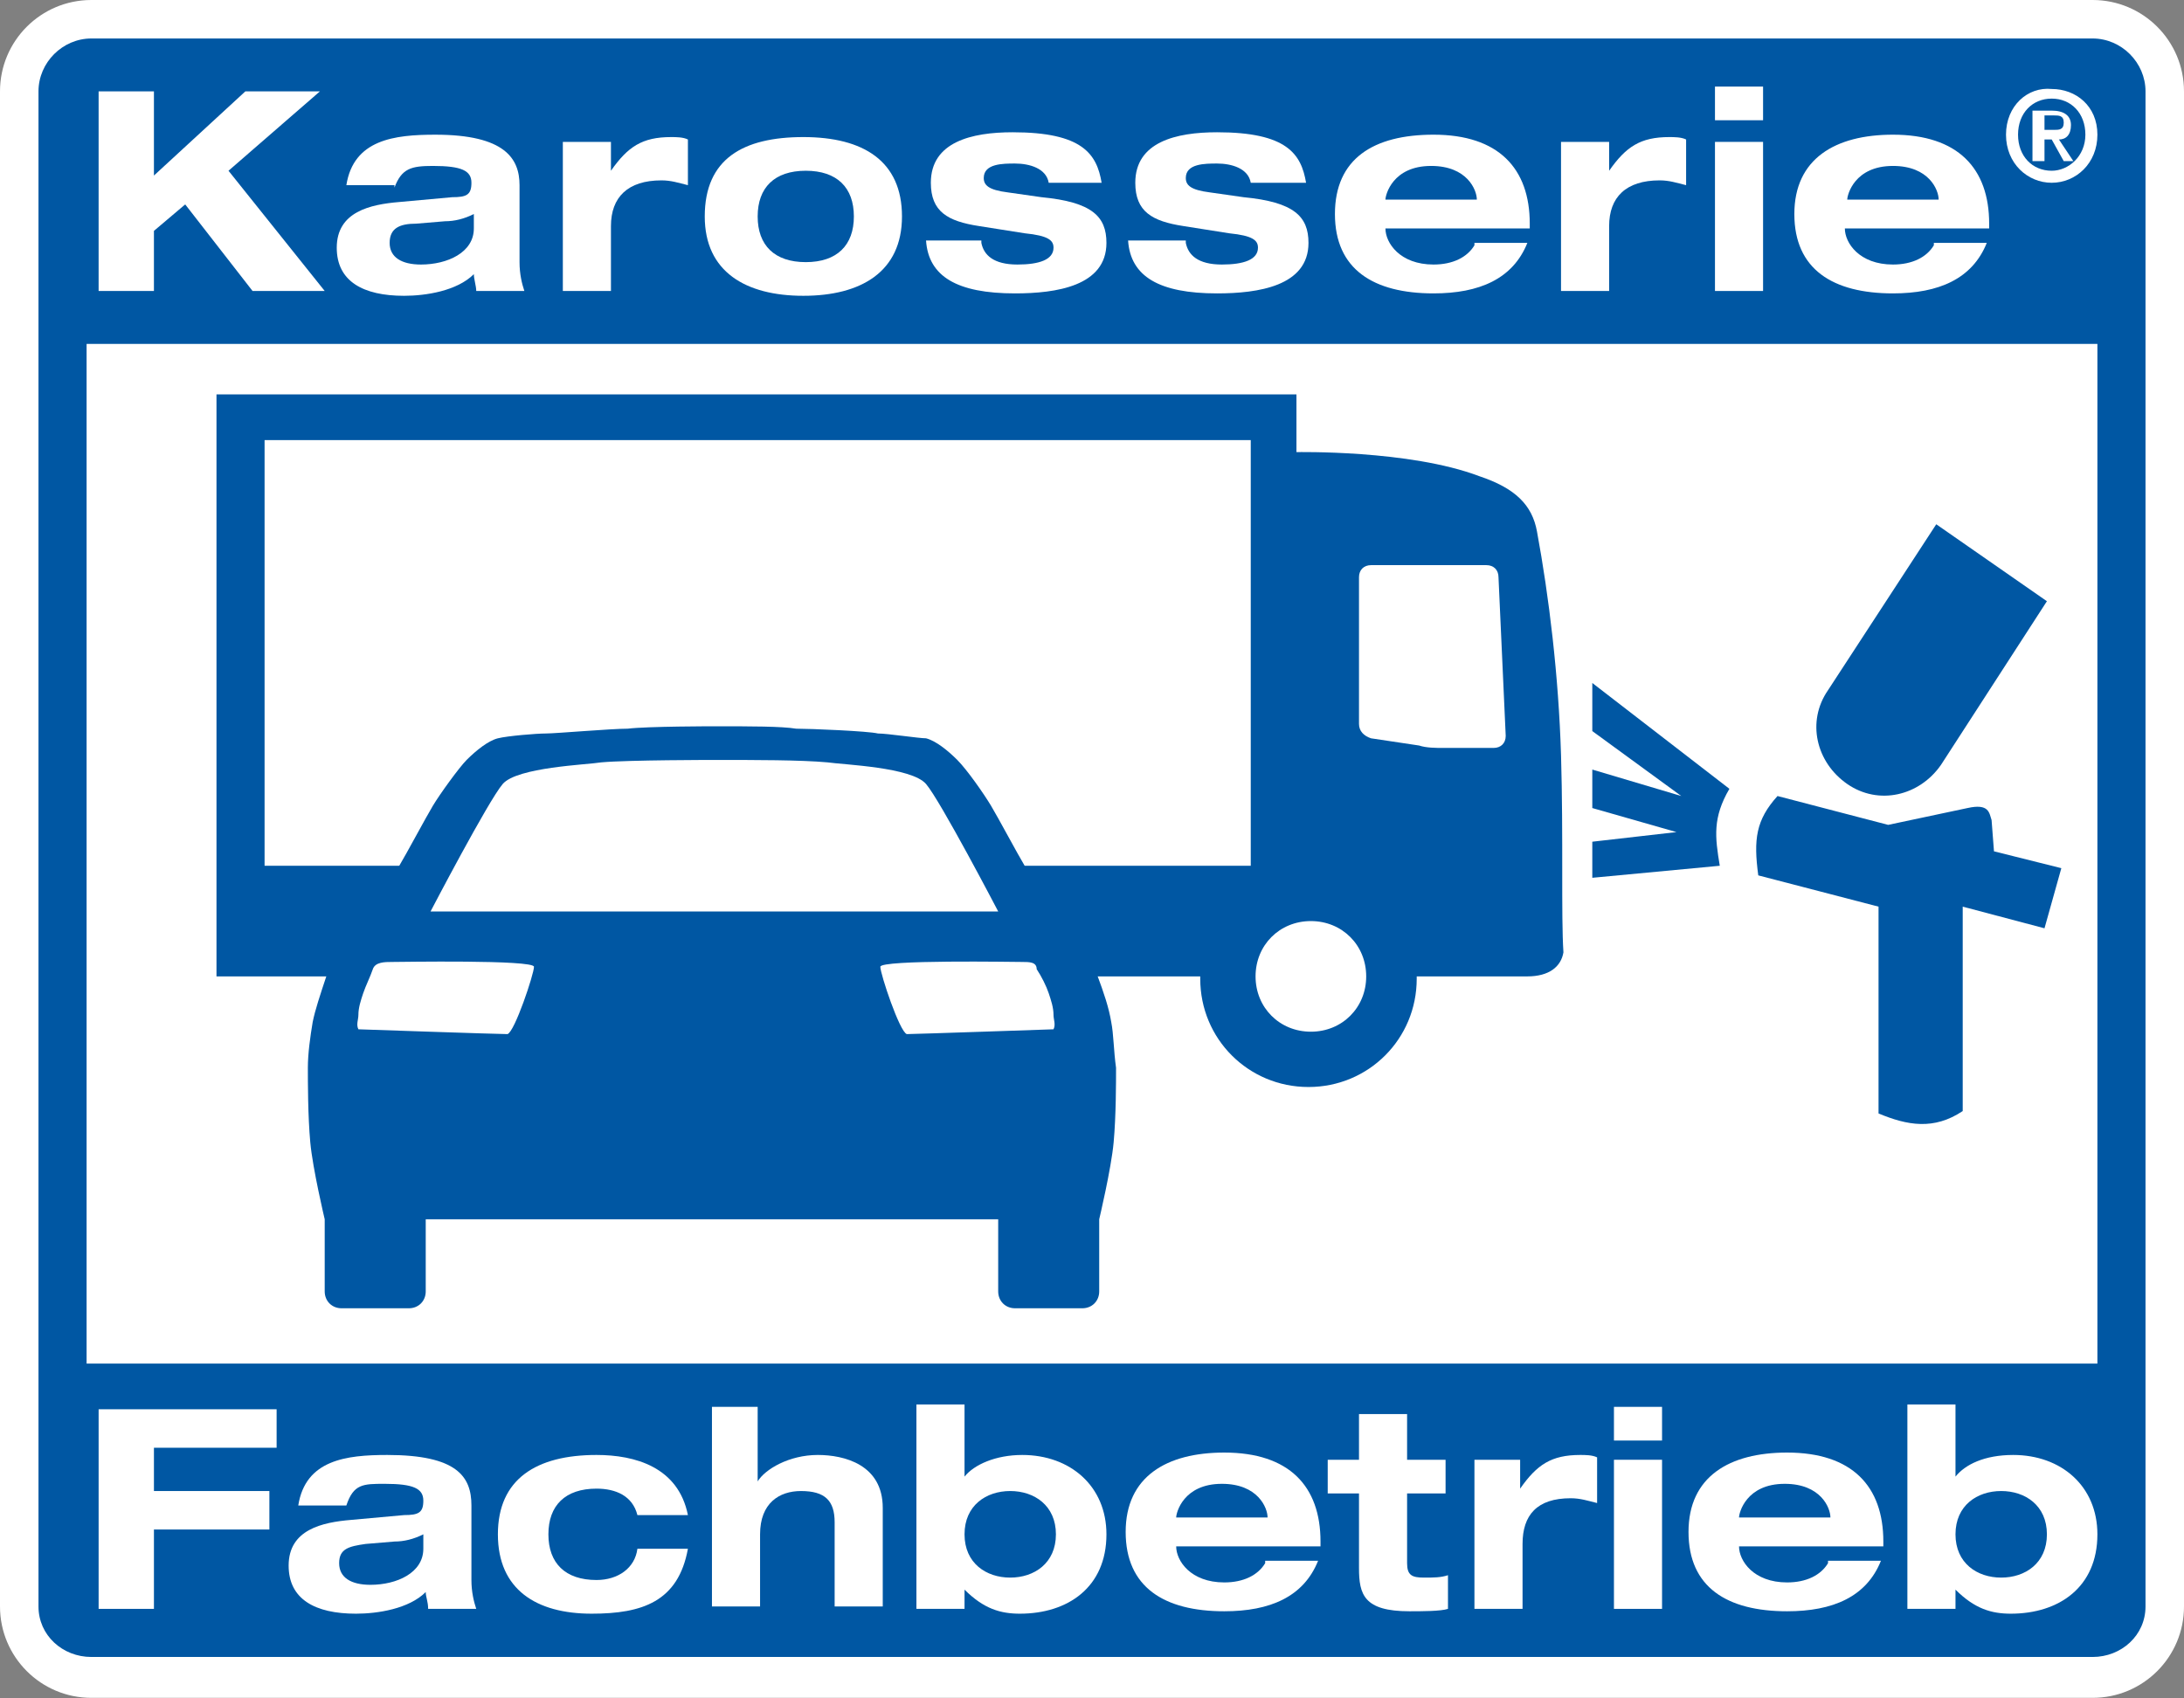 <?xml version="1.0" encoding="UTF-8" standalone="no"?>
<svg xmlns="http://www.w3.org/2000/svg" xmlns:xlink="http://www.w3.org/1999/xlink" xmlns:serif="http://www.serif.com/" width="180px" height="140px" version="1.1" xml:space="preserve" style="fill-rule:evenodd;clip-rule:evenodd;stroke-linejoin:round;stroke-miterlimit:2;">
    <rect width="100%" height="100%" fill="#808080" stroke="none"/>
    <path d="M172.467,139.956l-164.934,0c-4.163,0 -7.533,-3.37 -7.533,-7.533l-0,-124.89c-0,-4.163 3.37,-7.533 7.533,-7.533l164.934,-0c4.163,-0 7.533,3.37 7.533,7.533l0,124.89c0,4.163 -3.37,7.533 -7.533,7.533" style="fill:#fff;fill-rule:nonzero;"></path>
    <path d="M172.863,112.401l-165.726,-0l-0,-84.053l165.726,0l0,84.053Zm3.965,-104.868c0,-2.379 -1.982,-4.361 -4.361,-4.361l-164.934,0c-2.379,0 -4.361,1.982 -4.361,4.361l-0,124.89c-0,2.379 1.982,4.163 4.361,4.163l164.934,-0c2.379,-0 4.361,-1.784 4.361,-4.163l0,-124.89Z" style="fill:#0057a3;fill-rule:nonzero;"></path>
    <path d="M142.533,65.022c-1.387,2.379 -1.189,3.964 -0.793,6.344l-10.506,0.991l-0,-2.974l6.938,-0.793l-6.938,-1.982l-0,-3.172l7.334,2.181l-7.334,-5.353l-0,-3.965l11.299,8.723Z" style="fill:#0057a3;fill-rule:nonzero;"></path>
    <path d="M162.158,66.608c1.784,-0.397 1.784,0.397 1.983,0.991l0.198,2.577l5.551,1.388l-1.388,4.956l-6.74,-1.784l0,16.85c-2.379,1.586 -4.56,1.189 -6.938,0.198l-0,-17.048l-9.912,-2.578c-0.397,-2.973 -0.198,-4.559 1.586,-6.541l9.119,2.378l6.541,-1.387Z" style="fill:#0057a3;fill-rule:nonzero;"></path>
    <path d="M159.582,43.216l9.119,6.343l-8.723,13.481c-1.784,2.577 -5.154,3.37 -7.732,1.586c-2.576,-1.784 -3.369,-5.155 -1.585,-7.732l8.921,-13.678Z" style="fill:#0057a3;fill-rule:nonzero;"></path>
    <path d="M128.656,62.246c-0.198,-6.541 -0.991,-13.083 -1.982,-18.436c-0.396,-2.18 -1.784,-3.568 -4.758,-4.559c-5.749,-2.181 -15.066,-1.982 -15.066,-1.982l0,-4.758l-89.008,0l-0,47.974l81.079,-0l-0,0.198c-0,4.955 3.965,8.92 8.921,8.92c4.956,0 8.92,-3.965 8.92,-8.92l0,-0.198l9.119,-0c1.784,-0 2.775,-0.793 2.973,-1.983c-0.198,-2.973 0,-9.516 -0.198,-16.256" style="fill:#0057a3;fill-rule:nonzero;"></path>
    <rect x="21.806" y="36.278" width="81.278" height="35.088" style="fill:#fff;"></rect>
    <path d="M103.48,80.485c0,-2.578 1.982,-4.56 4.56,-4.56c2.577,-0 4.559,1.982 4.559,4.56c0,2.577 -1.982,4.559 -4.559,4.559c-2.578,0 -4.56,-1.982 -4.56,-4.559" style="fill:#fff;fill-rule:nonzero;"></path>
    <path d="M124.097,60.661c-0,0.594 -0.396,0.991 -0.991,0.991l-4.164,0c-0.594,0 -1.387,0 -1.982,-0.198l-3.965,-0.595c-0.594,-0.198 -0.99,-0.595 -0.99,-1.189l-0,-12.093c-0,-0.595 0.396,-0.991 0.99,-0.991l9.516,-0c0.595,-0 0.991,0.396 0.991,0.991l0.595,13.084Z" style="fill:#fff;fill-rule:nonzero;"></path>
    <path d="M58.877,59.868c2.973,-0 5.55,-0 6.74,0.198c1.189,0 5.947,0.198 6.74,0.396c0.793,0 3.37,0.397 3.965,0.397c0.792,0.199 1.784,0.991 2.576,1.784c0.794,0.793 2.181,2.775 2.776,3.767c0.595,0.991 2.18,3.964 2.776,4.956c0.594,0.991 1.387,2.576 1.784,2.973c0.396,0.595 0.792,0.793 1.387,0.991c0.397,0.199 0.991,0.793 1.189,1.19c0.199,0.396 0.992,1.982 1.587,3.766c0.594,1.586 0.991,2.776 1.189,3.965c0.198,0.991 0.198,2.379 0.396,3.767c0,1.189 0,3.964 -0.198,6.145c-0.198,2.181 -1.19,6.343 -1.19,6.343l0,5.948c0,0.792 -0.594,1.388 -1.387,1.388l-5.551,-0c-0.793,-0 -1.387,-0.596 -1.387,-1.388l-0,-5.948l-47.181,0l-0,5.948c-0,0.792 -0.594,1.388 -1.387,1.388l-5.551,-0c-0.793,-0 -1.388,-0.596 -1.388,-1.388l0,-5.948c0,0 -0.991,-4.162 -1.189,-6.343c-0.199,-2.181 -0.199,-4.956 -0.199,-6.145c0,-1.19 0.199,-2.577 0.397,-3.767c0.198,-0.991 0.595,-2.181 1.189,-3.965c0.595,-1.585 1.388,-3.37 1.586,-3.766c0.199,-0.397 0.595,-0.991 1.19,-1.19c0.396,-0.198 0.991,-0.396 1.387,-0.991c0.397,-0.594 1.19,-1.982 1.784,-2.973c0.595,-0.992 2.181,-3.965 2.776,-4.956c0.595,-0.992 2.18,-3.172 2.775,-3.767c0.793,-0.793 1.784,-1.585 2.577,-1.784c0.793,-0.198 3.172,-0.397 3.965,-0.397c0.793,0 5.353,-0.396 6.74,-0.396c1.586,-0.198 7.137,-0.198 7.137,-0.198" style="fill:#0057a3;fill-rule:nonzero;"></path>
    <path d="M35.485,75.132c-0,0 4.757,-9.118 5.947,-10.506c1.189,-1.388 6.938,-1.586 8.127,-1.784c2.181,-0.199 9.318,-0.199 9.318,-0.199c3.369,0 7.137,0 9.317,0.199c1.388,0.198 6.938,0.396 8.128,1.784c1.189,1.388 5.947,10.506 5.947,10.506l-46.784,0Z" style="fill:#fff;fill-rule:nonzero;"></path>
    <path d="M8.128,116.167l14.67,0l-0,3.172l-10.111,0l0,3.568l9.515,0l0,3.172l-9.515,0l0,6.542l-4.559,-0l0,-16.454Z" style="fill:#fff;fill-rule:nonzero;"></path>
    <path d="M28.546,124.097c0.595,-1.784 1.388,-1.784 3.172,-1.784c2.379,-0 3.172,0.397 3.172,1.388c-0,0.991 -0.396,1.189 -1.586,1.189l-4.362,0.396c-2.378,0.199 -5.153,0.793 -5.153,3.767c-0,2.775 2.18,3.965 5.55,3.965c1.784,-0 4.362,-0.397 5.749,-1.784c0,0.396 0.198,0.792 0.198,1.387l3.965,-0c-0.198,-0.595 -0.397,-1.387 -0.397,-2.379l0,-6.145c0,-2.379 -1.189,-4.163 -6.938,-4.163c-3.37,-0 -6.74,0.396 -7.334,4.163l3.964,-0Zm6.344,3.568c-0,1.982 -2.18,2.973 -4.361,2.973c-1.587,0 -2.578,-0.594 -2.578,-1.784c0,-1.189 0.794,-1.387 2.181,-1.585l2.379,-0.199c0.793,0 1.586,-0.198 2.379,-0.594l-0,1.189Z" style="fill:#fff;fill-rule:nonzero;"></path>
    <path d="M52.533,124.89c-0.396,-1.586 -1.784,-2.18 -3.37,-2.18c-2.577,-0 -3.965,1.387 -3.965,3.766c0,2.378 1.388,3.766 3.965,3.766c1.784,0 3.172,-0.991 3.37,-2.577l4.163,-0c-0.793,4.361 -3.766,5.353 -7.93,5.353c-4.559,-0 -7.731,-1.983 -7.731,-6.542c0,-4.56 3.172,-6.542 8.128,-6.542c3.172,-0 6.74,0.991 7.533,4.956l-4.163,-0Z" style="fill:#fff;fill-rule:nonzero;"></path>
    <path d="M58.48,115.969l3.965,-0l-0,6.145c0.595,-0.991 2.577,-2.18 4.956,-2.18c2.181,-0 5.353,0.793 5.353,4.361l-0,8.128l-3.965,0l-0,-6.938c-0,-1.784 -0.794,-2.578 -2.775,-2.578c-1.785,0 -3.371,0.991 -3.371,3.569l0,5.947l-3.965,0l0,-16.454l-0.198,-0Z" style="fill:#fff;fill-rule:nonzero;"></path>
    <path d="M75.529,132.621l3.965,-0l-0,-1.586c1.585,1.586 2.973,1.983 4.559,1.983c3.965,-0 7.137,-2.181 7.137,-6.542c-0,-3.965 -2.974,-6.542 -6.939,-6.542c-2.181,-0 -3.965,0.793 -4.757,1.784l-0,-5.947l-3.965,0l-0,16.85Zm3.965,-6.145c-0,-2.379 1.784,-3.569 3.766,-3.569c1.982,0 3.766,1.19 3.766,3.569c0,2.378 -1.784,3.568 -3.766,3.568c-1.982,0 -3.766,-1.19 -3.766,-3.568" style="fill:#fff;fill-rule:nonzero;"></path>
    <path d="M104.273,128.854c-0.595,0.992 -1.784,1.587 -3.37,1.587c-2.775,-0 -3.965,-1.785 -3.965,-2.974l11.895,0l-0,-0.397c-0,-4.559 -2.578,-7.334 -7.93,-7.334c-4.757,0 -8.128,1.982 -8.128,6.542c0,4.559 3.172,6.541 8.128,6.541c3.767,0 6.542,-1.189 7.731,-4.163l-4.361,0l-0,0.198Zm-7.335,-3.766c0,-0.396 0.595,-2.775 3.767,-2.775c2.973,-0 3.766,1.982 3.766,2.775l-7.533,0Z" style="fill:#fff;fill-rule:nonzero;"></path>
    <path d="M112.005,116.564l3.964,0l-0,3.766l3.172,0l-0,2.776l-3.172,-0l-0,5.748c-0,0.992 0.397,1.19 1.388,1.19c0.793,0 1.388,0 1.982,-0.198l0,2.775c-0.594,0.198 -2.181,0.198 -3.172,0.198c-3.766,0 -4.162,-1.387 -4.162,-3.568l-0,-6.145l-2.578,-0l0,-2.776l2.578,0l-0,-3.766Z" style="fill:#fff;fill-rule:nonzero;"></path>
    <path d="M121.322,120.33l3.964,0l0,2.38c1.388,-1.983 2.577,-2.776 4.956,-2.776c0.396,-0 0.992,-0 1.388,0.198l-0,3.766c-0.793,-0.197 -1.388,-0.396 -2.18,-0.396c-2.776,0 -3.965,1.388 -3.965,3.767l-0,5.352l-3.965,-0l0,-12.291l-0.198,0Z" style="fill:#fff;fill-rule:nonzero;"></path>
    <path d="M133.018,115.969l3.964,-0l0,2.776l-3.964,-0l-0,-2.776Zm-0,4.361l3.964,0l0,12.291l-3.964,-0l-0,-12.291Z" style="fill:#fff;fill-rule:nonzero;"></path>
    <path d="M150.661,128.854c-0.595,0.992 -1.784,1.587 -3.371,1.587c-2.775,-0 -3.964,-1.785 -3.964,-2.974l11.894,0l0,-0.397c0,-4.559 -2.577,-7.334 -7.93,-7.334c-4.757,0 -8.127,1.982 -8.127,6.542c0,4.559 3.172,6.541 8.127,6.541c3.768,0 6.543,-1.189 7.732,-4.163l-4.361,0l-0,0.198Zm-7.335,-3.766c-0,-0.396 0.595,-2.775 3.767,-2.775c2.973,-0 3.766,1.982 3.766,2.775l-7.533,0Z" style="fill:#fff;fill-rule:nonzero;"></path>
    <path d="M157.202,132.621l3.965,-0l0,-1.586c1.587,1.586 2.974,1.983 4.56,1.983c3.965,-0 7.136,-2.181 7.136,-6.542c0,-3.965 -2.973,-6.542 -6.938,-6.542c-2.379,-0 -3.965,0.793 -4.758,1.784l0,-5.947l-3.965,0l0,16.85Zm3.965,-6.145c0,-2.379 1.784,-3.569 3.767,-3.569c1.982,0 3.767,1.19 3.767,3.569c-0,2.378 -1.785,3.568 -3.767,3.568c-1.983,0 -3.767,-1.19 -3.767,-3.568" style="fill:#fff;fill-rule:nonzero;"></path>
    <path d="M20.22,7.533l6.146,-0l-7.533,6.542l7.929,9.911l-5.947,0l-5.551,-7.136l-2.577,2.181l0,4.955l-4.559,0l0,-16.453l4.559,-0l0,6.938l7.533,-6.938Z" style="fill:#fff;fill-rule:nonzero;"></path>
    <path d="M32.511,15.462c0.595,-1.585 1.387,-1.784 3.172,-1.784c2.379,0 3.171,0.397 3.171,1.388c0,0.992 -0.396,1.189 -1.585,1.189l-4.362,0.397c-2.378,0.198 -5.153,0.793 -5.153,3.766c-0,2.776 2.18,3.965 5.55,3.965c1.784,0 4.361,-0.397 5.749,-1.784c-0,0.396 0.198,0.991 0.198,1.387l3.965,0c-0.198,-0.594 -0.397,-1.387 -0.397,-2.378l0,-6.344c0,-2.18 -1.189,-4.162 -6.938,-4.162c-3.37,-0 -6.74,0.396 -7.335,4.162l3.965,0l0,0.198Zm6.542,3.371c-0,1.982 -2.181,2.973 -4.361,2.973c-1.586,0 -2.578,-0.595 -2.578,-1.784c0,-1.189 0.793,-1.586 2.181,-1.586l2.379,-0.198c0.793,-0 1.586,-0.198 2.379,-0.595l-0,1.19Z" style="fill:#fff;fill-rule:nonzero;"></path>
    <path d="M46.388,11.696l3.965,0l-0,2.379c1.387,-1.982 2.577,-2.776 4.955,-2.776c0.397,0 0.991,0 1.388,0.199l0,3.766c-0.793,-0.198 -1.388,-0.396 -2.181,-0.396c-2.775,0 -4.162,1.387 -4.162,3.766l-0,5.352l-3.965,0l0,-12.29Z" style="fill:#fff;fill-rule:nonzero;"></path>
    <path d="M58.084,17.842c0,4.559 3.37,6.541 8.127,6.541c4.758,0 8.128,-1.982 8.128,-6.541c0,-4.56 -3.172,-6.543 -8.128,-6.543c-4.956,0 -8.127,1.785 -8.127,6.543m4.361,-0c-0,-2.38 1.388,-3.767 3.965,-3.767c2.576,0 3.964,1.387 3.964,3.767c0,2.378 -1.388,3.766 -3.964,3.766c-2.577,0 -3.965,-1.388 -3.965,-3.766" style="fill:#fff;fill-rule:nonzero;"></path>
    <path d="M80.881,20.022c0.198,0.992 0.991,1.784 2.973,1.784c1.784,0 2.974,-0.396 2.974,-1.388c0,-0.594 -0.396,-0.991 -2.378,-1.189l-3.767,-0.595c-2.577,-0.396 -3.965,-1.189 -3.965,-3.568c0,-3.37 3.37,-4.163 6.74,-4.163c5.749,0 6.939,1.784 7.335,4.163l-4.361,0c-0.198,-1.189 -1.586,-1.586 -2.776,-1.586c-0.991,0 -2.577,0 -2.577,1.19c0,0.594 0.397,0.991 1.983,1.189l2.775,0.396c4.163,0.397 5.353,1.587 5.353,3.767c-0,3.568 -4.164,4.163 -7.534,4.163c-4.758,-0 -7.136,-1.387 -7.334,-4.361l4.559,0l-0,0.198Z" style="fill:#fff;fill-rule:nonzero;"></path>
    <path d="M97.731,20.022c0.199,0.992 0.991,1.784 2.974,1.784c1.784,0 2.973,-0.396 2.973,-1.388c0,-0.594 -0.396,-0.991 -2.379,-1.189l-3.766,-0.595c-2.577,-0.396 -3.965,-1.189 -3.965,-3.568c0,-3.37 3.37,-4.163 6.74,-4.163c5.75,0 6.938,1.784 7.335,4.163l-4.559,0c-0.198,-1.189 -1.586,-1.586 -2.776,-1.586c-0.991,0 -2.577,0 -2.577,1.19c0,0.594 0.397,0.991 1.983,1.189l2.775,0.396c4.163,0.397 5.353,1.587 5.353,3.767c-0,3.568 -4.164,4.163 -7.534,4.163c-4.758,-0 -7.136,-1.387 -7.334,-4.361l4.757,0l0,0.198Z" style="fill:#fff;fill-rule:nonzero;"></path>
    <path d="M121.52,20.22c-0.595,0.991 -1.784,1.586 -3.37,1.586c-2.776,0 -3.965,-1.784 -3.965,-2.973l11.894,-0l0,-0.397c0,-4.559 -2.577,-7.334 -7.929,-7.334c-4.956,-0 -8.128,1.982 -8.128,6.541c0,4.559 3.172,6.542 8.128,6.542c3.766,-0 6.542,-1.19 7.731,-4.163l-4.361,0l0,0.198Zm-7.335,-3.766c-0,-0.396 0.595,-2.776 3.766,-2.776c2.974,0 3.767,1.983 3.767,2.776l-7.533,-0Z" style="fill:#fff;fill-rule:nonzero;"></path>
    <path d="M128.656,11.696l3.965,0l-0,2.379c1.388,-1.982 2.577,-2.776 4.956,-2.776c0.397,0 0.991,0 1.388,0.199l-0,3.766c-0.793,-0.198 -1.388,-0.396 -2.181,-0.396c-2.775,0 -4.163,1.387 -4.163,3.766l-0,5.352l-3.965,0l0,-12.29Z" style="fill:#fff;fill-rule:nonzero;"></path>
    <path d="M141.344,7.137l3.964,-0l0,2.775l-3.964,-0l0,-2.775Zm0,4.559l3.964,-0l0,12.29l-3.964,0l0,-12.29Z" style="fill:#fff;fill-rule:nonzero;"></path>
    <path d="M159.383,20.22c-0.594,0.991 -1.784,1.586 -3.369,1.586c-2.776,0 -3.965,-1.784 -3.965,-2.973l11.893,-0l0,-0.397c0,-4.559 -2.576,-7.334 -7.928,-7.334c-4.759,-0 -8.128,1.982 -8.128,6.541c-0,4.559 3.172,6.542 8.128,6.542c3.766,-0 6.541,-1.19 7.731,-4.163l-4.362,0l0,0.198Zm-7.137,-3.766c0,-0.396 0.596,-2.776 3.768,-2.776c2.972,0 3.766,1.983 3.766,2.776l-7.534,-0Z" style="fill:#fff;fill-rule:nonzero;"></path>
    <path d="M166.322,11.102c-0,-1.785 1.189,-2.974 2.775,-2.974c1.586,0 2.775,1.189 2.775,2.974c-0,1.784 -1.387,2.973 -2.775,2.973c-1.586,0 -2.775,-1.189 -2.775,-2.973m-0.992,-0c0,2.378 1.784,3.964 3.767,3.964c1.982,0 3.766,-1.586 3.766,-3.964c0,-2.38 -1.784,-3.767 -3.766,-3.767c-1.983,-0.198 -3.767,1.387 -3.767,3.767m2.181,2.18l0.991,-0l0,-1.784l0.595,-0l0.991,1.784l0.793,-0l-1.189,-1.784c0.594,-0 0.991,-0.396 0.991,-1.19c0,-0.793 -0.595,-1.189 -1.586,-1.189l-1.586,0l0,4.163Zm0.991,-3.767l0.793,0c0.397,0 0.793,0 0.793,0.595c-0,0.595 -0.396,0.595 -0.793,0.595l-0.793,-0l0,-1.19Z" style="fill:#fff;fill-rule:nonzero;"></path>
    <path d="M29.538,84.846c-0.199,-0.396 -0,-0.793 -0,-1.19c-0,-0.594 0.198,-1.189 0.396,-1.784c0.198,-0.594 0.595,-1.387 0.793,-1.982c0.198,-0.595 0.991,-0.595 1.586,-0.595c0.594,0 11.696,-0.198 11.696,0.397c-0,0.594 -1.586,5.352 -2.181,5.55c-0.793,0 -12.29,-0.396 -12.29,-0.396" style="fill:#fff;fill-rule:nonzero;"></path>
    <path d="M86.828,84.846c0.198,-0.396 0,-0.793 0,-1.19c0,-0.594 -0.198,-1.189 -0.396,-1.784c-0.198,-0.594 -0.595,-1.387 -0.991,-1.982c-0,-0.595 -0.595,-0.595 -1.19,-0.595c-0.595,0 -11.696,-0.198 -11.696,0.397c0,0.594 1.586,5.352 2.181,5.55c0.594,0 12.092,-0.396 12.092,-0.396" style="fill:#fff;fill-rule:nonzero;"></path>
</svg>
